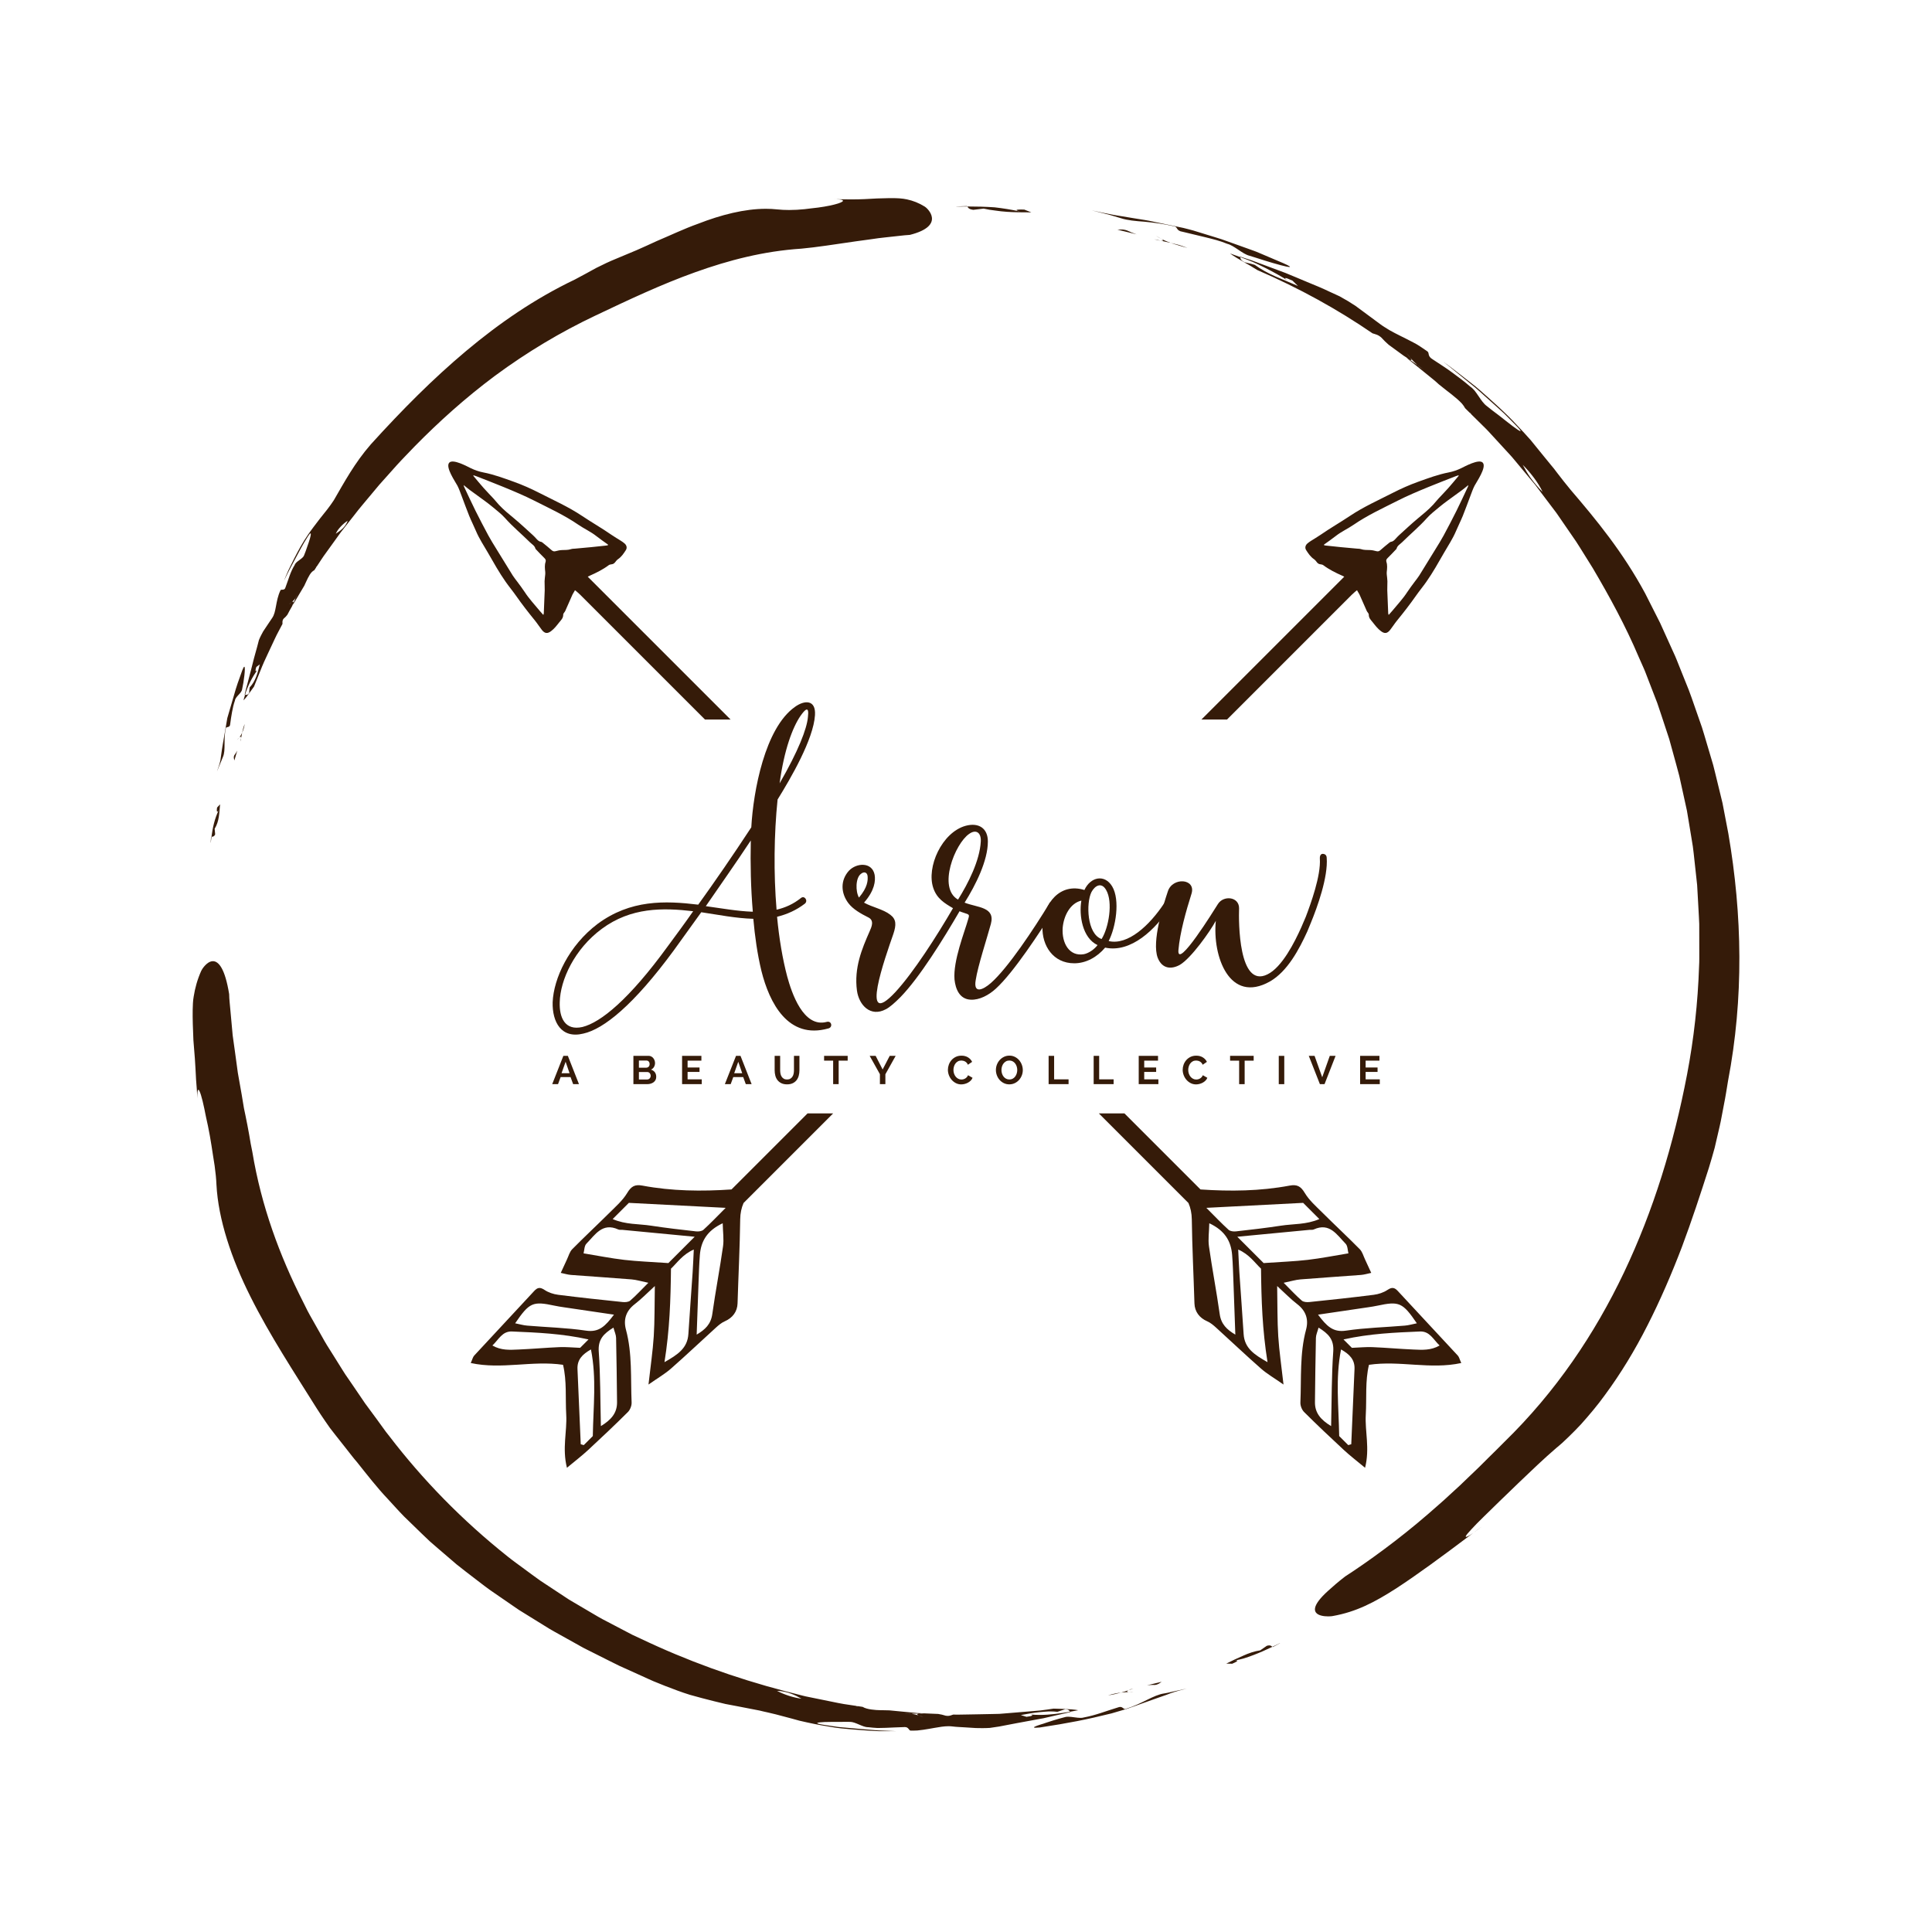 <svg xmlns="http://www.w3.org/2000/svg" xmlns:xlink="http://www.w3.org/1999/xlink" id="Layer_1" x="0px" y="0px" width="2000px" height="2000px" viewBox="0 0 2000 2000" xml:space="preserve"><g>	<path fill="#351B09" d="M245.677,776.989c-1.144,3.387-2.048,6.852-3.06,10.255c-0.424-1.934-1.093-3.395,0.019-5.512   C243.892,780.191,244.795,778.603,245.677,776.989 M249.569,764.147c-0.213,1.157-0.452,2.324-0.704,3.468   c0.209-0.612,0.419-1.226,0.614-1.795C249.522,765.232,249.556,764.663,249.569,764.147 M253.308,749.473   c-1.226,3.064-2.021,6.128-2.653,9.122C251.786,756.132,252.728,753.157,253.308,749.473 M250.655,758.595   c-0.854,1.839-1.826,3.422-2.848,4.727c0.459-0.412,0.886-0.703,1.207-0.703c0.374,0,0.602,0.394,0.564,1.449l-0.01,0.079   C249.916,762.31,250.25,760.484,250.655,758.595 M247.807,763.322c-0.829,1.06-1.684,1.983-2.539,2.756   C245.837,765.545,246.894,764.142,247.807,763.322 M252.894,690.21c-0.411,0-1.073,1.068-2.059,3.636   c-3.516,9.56-6.32,17.484-8.465,25.362c-2.283,7.811-4.493,15.371-7.052,24.126c-1.268,7.342-2.511,14.545-3.763,21.792   c-0.582,3.622-1.303,7.208-1.809,10.885c-0.527,3.665-1.058,7.365-1.597,11.119c-0.88,4.125-2.237,7.829-3.562,11.582   c2.028-4.82,4.075-9.745,6.242-15.224c3.05-7.133,0.318-17.63,2.943-29.583c0.089-1.995,4.32-0.159,4.477-4.089   c0.358-2.221,0.646-4.383,0.918-6.502c0.352-2.095,0.696-4.142,1.037-6.17c0.732-4.045,1.596-7.984,3.004-11.921   c0.321-3.947,7.118-7.815,7.433-11.726C252.276,706.571,254.503,690.21,252.894,690.21 M227.815,832.626   c-1.014,1.093-2.045,2.207-3.088,3.332c-0.475,2.812-0.318,4.291,0.263,4.291c0.372,0,0.918-0.607,1.582-1.86   c-4.492,9.171-6.378,18.436-7.685,27.976c1.338-0.405,2.731-0.047,3.847-2.676c-0.176-1.917-0.53-5.787-0.53-5.787   C226.992,850.282,226.996,841.424,227.815,832.626 M218.886,866.364l-0.428,0.14c-0.124,1.96-0.249,3.915-0.371,5.828l0.146-0.188   C218.451,870.209,218.671,868.266,218.886,866.364 M264.956,694.798c0.337,0,0.869-0.414,1.567-1.268   c-2.883,3.908-5.274,7.909-7.331,12.004c-2.224,4.451-4.142,8.98-5.523,13.775c0.161-0.015,0.322-0.018,0.483-0.018   c0.105,0,0.21,0.002,0.315,0.003c0.107,0.002,0.214,0.004,0.321,0.004c0.972,0,1.961-0.157,3.072-1.895   c0.095-1.961,0.61-5.82,0.61-5.82c6.23-6.552,8.319-15.142,10.464-23.846c-1.18,0.895-2.382,1.806-3.575,2.712   C264.378,693.288,264.312,694.798,264.956,694.798 M266.059,677.765c1.557-2.811,4.351-6.5,5.899-9.299l0,0   C270.41,671.266,267.616,674.955,266.059,677.765 M332.468,568.726c6.166-1.439,3.079-9.226,7.159-11.202   c2.258-1.685,5.088-3.192,7.948-4.999l0,0c-2.86,1.807-5.69,3.315-7.948,4.999C335.546,559.5,338.634,567.287,332.468,568.726    M347.575,552.525c4.691-3.085,9.864-6.639,12.385-13.495c-2.573,1.634-5.07,3.764-7.242,6.095c-1.086,1.166-2.09,2.382-2.982,3.61   C348.894,549.999,348.164,551.275,347.575,552.525 M923.043,205.109c5.673,0,10.876,0.187,15.96,1.326   c6.161,1.332,12.121,3.601,18.392,7.486c0.966,0.508,6.748,5.423,7.333,11.412c0.605,5.986-3.919,13.053-22.799,17.805   c-3.57,0.176-7.532,0.646-11.804,1.115c-4.271,0.466-8.853,0.967-13.644,1.49c-4.799,0.436-9.771,1.193-14.853,1.93   c-5.087,0.695-10.282,1.405-15.486,2.117c-20.784,3.015-41.639,6.29-56.54,7.608c-39.06,2.548-75.352,11.987-110.205,24.511   c-34.948,12.52-68.407,28.346-103.534,45.011c-35.26,16.74-69.776,37.233-103.316,61.979   c-30.843,22.999-57.964,47.416-83.231,73.135c-6.191,6.551-12.572,12.907-18.617,19.581c-6.003,6.719-12.011,13.442-18.04,20.191   c-5.811,6.948-11.643,13.923-17.516,20.946c-3.016,3.456-5.757,7.143-8.617,10.767c-2.857,3.631-5.724,7.278-8.606,10.942   c-1.783,2.289-3.556,4.566-5.321,6.832c-1.677,2.33-3.346,4.648-5.009,6.959c-3.331,4.622-6.635,9.206-9.924,13.768l0,0   c-3.465,4.623-6.493,9.497-9.672,14.255c-0.339,0.278-0.732,0.634-1.167,1.076c0.268-0.134,0.509-0.311,0.761-0.452   c-0.754,1.14-1.508,2.281-2.247,3.399c-3.672,1.736-6.019,6.747-8.362,11.748c-0.574,1.239-1.279,2.758-2.017,4.349   c-3.889,6.526-7.772,13.044-11.679,19.601c0.146-0.554,0.286-1.087,0.427-1.618c0.147-0.349,0.293-0.698,0.44-1.047   c3.284-5.465,6.57-10.933,9.869-16.423l0,0l0,0c-2.673,1.381-4.551,4.591-6.225,8.261c-0.685,1.328-1.305,2.661-1.887,3.979   c0.138-0.186,0.275-0.375,0.411-0.568c-0.061,0.145-0.122,0.291-0.183,0.436c-0.52,1.236-1.227,2.714-1.976,4.29   c0.574-1.366,1.151-2.74,1.747-4.158c-1.228,1.671-2.488,2.985-3.769,4.09c-1.133,0.678-2.516,1.895-3.173,2.281   c1.03-0.607,2.114-1.377,3.173-2.281c0.474-0.284,0.904-0.476,1.215-0.476c0.451,0,0.652,0.404,0.382,1.522l-0.026,0.095   c-0.473,1.099-0.94,2.182-1.4,3.25c-1.752,2.821-3.208,5.829-4.819,8.765c-1.102,1.441-2.363,2.82-3.882,4.056   c-1.547,1.874-1.182,3.447-1.175,5.419c-1.34,2.534-2.682,5.075-4.03,7.625c-1.36,2.545-2.701,5.111-3.9,7.759   c-2.465,5.266-4.95,10.576-7.462,15.944c-1.243,2.69-2.492,5.395-3.749,8.115c-1.256,2.721-2.312,5.548-3.48,8.346   c-2.264,5.629-4.556,11.329-6.883,17.114c0,0-1.958,2.715-4.234,5.871c-2.224,3.177-4.897,6.758-6.667,8.315   c0.525-1.903,1.065-3.796,1.641-5.649l-0.46,0.071c0.503-2.082,0.941-4.213,1.498-6.314c0.565-2.1,1.135-4.213,1.706-6.331   c1.115-4.261,2.236-8.545,3.347-12.794c1.084-4.279,2.159-8.525,3.211-12.68c1.142-4.135,2.258-8.18,3.333-12.076l0,0   c0.572-2.195,1.143-4.389,1.693-6.504c1.276-3.238,2.816-6.123,4.405-9.005c2.822-4.407,5.971-8.794,9.201-13.761   c4.662-6.31,3.422-17.505,8.638-28.634c0.49-1.924,4.292,0.685,5.261-3.157c3.216-8.433,5.104-16.219,9.576-23.292   c1.13-3.829,8.619-6.31,9.739-10.105c0.894-2.079,1.986-5.066,3.022-8.204c1.099-3.096,2.219-6.293,2.953-8.91   c0.905-3.18,1.297-5.46,0.635-5.46c-0.425,0-1.285,0.941-2.722,3.19c-5.527,8.598-9.315,16.206-13.213,23.412   c-1.92,3.617-3.809,7.176-5.755,10.842c-1.983,3.64-3.732,7.554-5.814,11.626c1.583-3.801,3.085-7.711,4.903-11.533   c1.825-3.819,3.732-7.687,5.753-11.62c4.056-7.857,8.422-16.07,14.076-24.276c3.52-5.27,8.063-11.051,12.72-17.172   c4.868-5.976,9.923-12.238,14.181-18.762c10.75-18.502,21.522-38.614,38.308-57.869c32.294-35.632,64.299-67.864,98.678-96.69   c34.342-28.768,71.116-54.141,112.537-73.942c7.838-4.077,15.106-8.163,22.108-11.989c7.113-3.61,14.01-6.862,20.868-9.634   c6.812-2.852,13.751-5.757,20.771-8.695c6.994-2.98,13.937-6.288,20.972-9.471c14.224-5.978,28.295-12.773,42.657-17.874   c24.043-9.38,48.317-15.556,70.385-15.556c3.979,0,7.888,0.201,11.709,0.62c3.897,0.425,8.08,0.626,12.383,0.626   c5.233,0,10.644-0.298,15.928-0.855c2.41-0.246,4.795-0.537,7.13-0.864c2.349-0.249,4.654-0.503,6.877-0.803   c4.448-0.593,8.583-1.299,12.183-2.05c13.221-2.758,19.327-6.144,6.609-6.581c4.999,0.059,9.683,0.115,14.093,0.167   c0.645,0.004,1.282,0.006,1.915,0.006c4.749,0,9.153-0.113,13.274-0.287c4.66-0.245,8.974-0.472,13.015-0.685   c4.045-0.108,7.818-0.209,11.389-0.305C920.604,205.117,921.834,205.109,923.043,205.109 M314.019,606.906   c-2.673,1.381-4.551,4.591-6.225,8.261c-0.505,1.107-0.991,2.256-1.475,3.41c-0.061,0.145-0.122,0.291-0.183,0.436   c-0.52,1.236-1.227,2.714-1.976,4.29c-0.006,0.012-0.012,0.025-0.018,0.037c0.002-0.004,0.005-0.008,0.007-0.011   C307.434,617.864,310.72,612.397,314.019,606.906 M1160.849,237.568c-1.335,0-2.635,0.119-4.107,0.177   c6.589,1.6,13.234,3.213,19.868,4.825c-3.265-1.089-6.454-2.346-9.67-3.914C1164.509,237.784,1162.647,237.568,1160.849,237.568    M1194.821,247.622c1.182,0.354,2.369,0.708,3.471,1.037c1.094,0.159,2.15,0.313,3.096,0.45   C1199.209,248.616,1197,248.115,1194.821,247.622 M1211.889,251.446c2.422,0.867,5.067,1.71,7.971,2.512   c2.88,0.878,5.982,1.84,9.399,2.692c-2.942-1.127-5.85-2.151-8.73-3.063C1217.609,252.803,1214.728,252.101,1211.889,251.446    M1202.396,247.392c1.578,1.029,2.422,1.873,0.677,1.873c-0.382,0-0.888-0.04-1.537-0.128l-0.147-0.027   c3.472,0.772,6.912,1.538,10.501,2.337C1208.268,250.141,1205.085,248.764,1202.396,247.392 M1196.611,244.086   c1.141,0.722,4.018,2.153,5.785,3.305C1200.214,246.279,1198.275,245.166,1196.611,244.086 M1130.106,217.751   c4.795,1.21,9.646,2.433,14.659,3.698c1.252,0.311,2.514,0.626,3.788,0.943c1.261,0.375,2.534,0.754,3.821,1.137   c2.57,0.764,5.193,1.544,7.884,2.344c7.041,2.274,15.204,2.973,24.517,3.644c9.254,0.869,19.549,2.175,30.881,4.795   c3.687,0.517,1.53,4.671,8.789,5.669c8.289,1.994,15.985,3.845,23.547,5.663c7.563,1.876,15.041,3.669,22.415,6.746   c7.155,1.711,15.925,10.641,23.013,12.335c4.134,1.156,9.717,3.137,15.578,4.926c5.849,1.814,11.914,3.588,16.753,4.862   c4.336,1.142,7.686,1.882,8.999,1.882c1.617,0,0.14-1.122-6.397-3.997c-8.943-3.805-17.108-7.279-24.827-10.563   c-3.829-1.708-7.724-2.942-11.466-4.337c-3.761-1.348-7.449-2.671-11.108-3.983c-3.658-1.306-7.287-2.601-10.928-3.901   c-3.635-1.315-7.28-2.633-11.074-3.71c-7.524-2.313-15.272-4.695-23.589-7.251c-3.423-0.892-6.802-1.858-10.217-2.658   c-3.436-0.724-6.861-1.445-10.279-2.165c-6.822-1.423-13.622-2.841-20.442-4.263c-6.769-1.568-13.719-2.468-20.655-3.632   c-6.928-1.148-13.922-2.307-21.023-3.483c-3.925-0.883-7.767-1.485-11.512-2.282   C1137.492,219.355,1133.806,218.555,1130.106,217.751 M1001.329,213.745c1.163,1.275,0.901,2.703,6.196,3.473   c3.562-0.422,10.758-1.273,10.758-1.273c3.957,0.935,7.964,1.543,12.012,2.011c4.04,0.631,8.123,1.05,12.242,1.328   c7.314,0.493,14.744,0.541,22.205,0.541c0.942,0,1.884-0.001,2.827-0.001c-2.361-0.932-4.767-1.881-7.202-2.842   c-1.427-0.069-2.669-0.102-3.721-0.102c-5.259,0-5.776,0.817-1.078,1.954c-8.768-1.854-17.404-3.244-26.005-4.219   C1020.157,213.979,1010.795,213.751,1001.329,213.745 M1000.937,213.339c-3.733,0.129-7.461,0.257-11.105,0.383l0.4,0.12   c3.713-0.033,7.445-0.065,11.097-0.097L1000.937,213.339 M1534.28,1579.975c-3.695,2.921-6.724,5.209-9.16,6.912   C1528.098,1584.644,1531.149,1582.342,1534.28,1579.975 M1596.898,509.179c-4.736-10.081-13.214-20.636-20.601-28.014   c2.386,4.51,5.069,9.199,8.436,13.871c1.658,2.357,3.596,4.621,5.562,7.022C1592.26,504.46,1594.443,506.84,1596.898,509.179    M1576.297,481.165L1576.297,481.165c-2.899-5.362-5.197-10.587-8.003-14.902c-3.474-6.968-14.798-8.852-17.722-18.186   c2.924,9.335,14.248,11.218,17.722,18.186C1571.1,470.578,1573.398,475.803,1576.297,481.165 M1460.85,372.884   c-0.346,0-1.005-0.262-2.081-0.881l-0.159-0.095c0.591,0.411,1.182,0.822,1.773,1.234l14.17,11.525l7.099,5.778l3.552,2.892   c1.168,0.984,2.284,2.032,3.43,3.045c-1.683-3.035-4.792-5.953-8.513-8.925c-1.832-1.469-3.816-2.947-5.876-4.429   c-2.272-1.724-4.54-3.369-6.775-4.956c0.325,0.293,0.656,0.588,0.993,0.885c-0.245-0.17-0.491-0.341-0.736-0.512   c-2.093-1.456-4.612-3.306-7.299-5.273c2.313,1.609,4.639,3.228,7.043,4.9c-2.929-2.632-5.289-5.07-7.315-7.401   c-1.278-1.908-3.58-4.338-4.38-5.346c1.243,1.595,2.744,3.394,4.38,5.346C1461.034,371.927,1461.511,372.884,1460.85,372.884    M1377.775,308.508L1377.775,308.508c-5.17-3.234-12.078-8.543-17.476-11.411C1365.698,299.965,1372.605,305.273,1377.775,308.508    M1343.62,296.022c-1.844-1.794-3.724-3.62-5.592-5.437c-3.915-1.869-6.375-2.769-7.269-2.769c-0.911,0-0.194,0.936,2.271,2.735   c-1.407-0.984-2.813-1.955-4.259-2.826c-2.09-1.25-4.182-2.463-6.279-3.643c-4.194-2.362-8.403-4.594-12.635-6.724   c-4.233-2.131-8.491-4.16-12.783-6.119c-4.33-1.869-8.783-3.456-13.234-5.119c0.588,1.551-0.176,2.797,4.549,5.342   c1.759,0.421,4.417,1.058,6.636,1.59c2.18,0.633,3.928,1.141,3.928,1.141c6.633,4.812,13.877,8.638,21.474,11.993   C1328.083,289.434,1335.846,292.726,1343.62,296.022 M1273.281,262.348c3.541,1.265,7.072,2.527,10.559,3.773l-0.252-0.538   c3.877,1.259,7.79,2.529,11.727,3.807c3.902,1.372,7.767,2.901,11.684,4.348c7.844,2.92,15.726,5.854,23.546,8.765   c7.747,3.101,15.328,6.432,22.847,9.523c7.493,3.144,14.932,6.048,21.811,9.412l0,0c3.891,1.788,7.781,3.576,11.531,5.299   c5.824,3.183,11.184,6.372,16.411,9.853c7.983,5.904,16.178,11.965,25.254,18.677c1.466,1.139,3.058,2.176,4.7,3.232   c1.615,1.096,3.323,2.149,5.114,3.182c3.582,2.066,7.502,4.056,11.688,6.146c4.186,2.09,8.638,4.283,13.275,6.75   c1.153,0.626,2.324,1.263,3.51,1.907c1.137,0.716,2.288,1.441,3.457,2.176c2.322,1.496,4.677,3.084,7.053,4.785   c3.197,1.865-0.292,4.961,6.091,8.675c7.11,4.767,13.945,8.934,20.174,13.637c6.327,4.583,12.456,9.21,18.492,14.436   c1.559,1.012,3.067,2.477,4.533,4.176c1.401,1.771,2.766,3.772,4.126,5.768c2.721,3.996,5.419,7.973,8.419,10.124   c3.316,2.714,8.052,6.363,13.009,10.049c4.872,3.769,9.757,7.786,13.801,10.765c4.18,3.127,7.325,5.246,8.101,5.246   c0.715,0-0.584-1.802-4.945-6.279c-3.438-3.462-6.728-6.774-9.901-9.969c-3.129-3.237-6.486-6.01-9.57-8.882   c-6.27-5.631-12.182-10.94-18.001-16.164c-2.861-2.66-5.918-5.056-8.935-7.512c-3.018-2.453-6.047-4.914-9.12-7.411   c-3.067-2.501-6.177-5.038-9.368-7.64c-1.591-1.303-3.202-2.624-4.838-3.963c-1.643-1.33-3.402-2.567-5.138-3.89   c1.609,1.115,3.223,2.233,4.843,3.355c1.563,1.194,3.13,2.39,4.703,3.592c3.14,2.42,6.302,4.858,9.494,7.317   c3.18,2.485,6.387,4.993,9.63,7.528c3.229,2.557,6.546,5.086,9.651,7.932c12.599,11.176,25.987,22.824,38.875,36.837   c4.17,4.385,8.591,9.186,13.138,14.304c4.318,5.318,8.842,10.889,13.475,16.594c2.321,2.842,4.671,5.718,7.036,8.613   c1.189,1.44,2.383,2.884,3.58,4.331l3.416,4.494c4.578,5.984,9.25,11.916,13.995,17.638   c26.446,30.879,53.938,64.187,77.113,107.155c5.187,10.254,10.335,20.432,15.449,30.544c4.674,10.323,9.316,20.577,13.932,30.769   c2.427,5.046,4.33,10.296,6.437,15.444c2.07,5.163,4.134,10.313,6.193,15.448c4.339,10.191,7.713,20.676,11.365,31.01   c1.807,5.175,3.608,10.34,5.406,15.492c1.696,5.186,3.138,10.439,4.716,15.641c1.545,5.213,3.088,10.416,4.627,15.61l2.306,7.786   c0.715,2.608,1.303,5.245,1.961,7.863c2.557,10.498,5.105,20.962,7.648,31.401c2.023,10.555,4.042,21.085,6.057,31.596   c14.469,84.305,16.089,170.295-0.375,256.347c-1.389,8.321-2.598,16.43-4.206,24.265c-0.745,3.928-1.481,7.806-2.208,11.638   c-0.707,3.836-1.432,7.62-2.32,11.327c-1.681,7.433-3.35,14.692-5.061,21.794c-1.937,7.046-3.923,13.932-5.991,20.674   c-8.592,26.875-17.686,54.659-28.046,82.282c-10.53,27.543-22.298,54.895-35.517,80.816   c-13.118,25.967-27.996,50.311-43.945,71.923c-7.84,10.901-16.326,20.851-24.657,30.216c-4.239,4.629-8.635,8.966-12.936,13.178   c-2.161,2.098-4.32,4.147-6.477,6.145c-2.178,1.981-4.441,3.841-6.653,5.688c-12.077,10.331-25.706,23.405-39.038,36.154   c-6.703,6.341-13.081,12.838-19.346,18.682c-6.204,5.902-11.758,11.68-16.871,16.49c-5.032,4.892-9.247,9.202-12.339,12.603   c-3.119,3.369-5.205,5.727-5.744,6.958c-0.262,0.574-0.193,0.878,0.243,0.878c0.485,0,1.425-0.377,2.867-1.18   c1.203-0.639,2.715-1.597,4.572-2.894c-34.02,25.629-58.355,43.44-79.369,57.142c-22.871,14.723-41.796,24.603-66.271,28.925   c-0.614,0.14-2.342,0.322-4.504,0.322c-4.313,0-10.354-0.728-12.726-3.982c-1.797-2.434-1.56-6.273,2.836-12.187   c2.197-2.957,5.432-6.432,9.971-10.503c4.531-4.087,10.174-9.091,17.456-14.673c22.926-14.797,55.354-38.184,85.682-64.475   c7.483-6.68,15.235-13.083,22.383-19.894c3.639-3.335,7.245-6.641,10.801-9.9c3.478-3.343,6.906-6.639,10.269-9.87   c3.345-3.25,6.73-6.334,9.882-9.485c3.16-3.146,6.237-6.21,9.214-9.174c6.076-5.825,11.52-11.473,16.58-16.468   c53.146-51.8,93.488-111.628,123.858-175.513c30.41-64.026,51.302-132.07,65.257-204.896c6.98-36.556,11.192-74.113,12.442-112.423   c0.3-4.789,0.183-9.586,0.202-14.397c-0.006-4.812-0.012-9.633-0.018-14.464c-0.011-4.835-0.022-9.68-0.032-14.536   c-0.156-4.85-0.497-9.701-0.74-14.571c-0.269-4.87-0.54-9.751-0.811-14.642l-0.411-7.349l-0.208-3.682l-0.396-3.667   c-1.068-9.792-2.141-19.63-3.22-29.515c-0.418-4.577-1.188-9.086-1.946-13.583c-0.743-4.499-1.483-8.984-2.221-13.455   c-0.742-4.472-1.481-8.93-2.218-13.375l-0.561-3.33l-0.72-3.293l-1.441-6.572c-1.925-8.753-3.838-17.457-5.743-26.118   c-2.211-8.585-4.641-17.072-6.94-25.557c-1.168-4.239-2.333-8.468-3.496-12.689c-1.371-4.158-2.739-8.307-4.105-12.449   c-2.763-8.275-5.39-16.569-8.245-24.758c-3.124-8.092-6.24-16.162-9.35-24.215c-1.608-4.006-2.988-8.103-4.778-12.025   l-5.239-11.812c-13.456-31.721-29.881-61.91-47.43-91.677c-4.576-7.336-9.161-14.687-13.759-22.056   c-2.224-3.738-4.737-7.288-7.215-10.872c-2.472-3.588-4.948-7.182-7.429-10.782c-2.477-3.606-4.958-7.216-7.444-10.835   c-1.212-1.834-2.52-3.598-3.868-5.335l-3.989-5.262c-5.316-7.04-10.655-14.108-16.019-21.21   c-7.095-8.506-14.113-16.919-21.076-25.265c-3.395-4.256-7.206-8.109-10.821-12.117c-3.654-3.976-7.296-7.94-10.928-11.893l0,0   l-5.583-6.077c-1.847-2.035-3.875-3.887-5.8-5.837c-3.902-3.854-7.795-7.698-11.681-11.537c-0.472-0.651-1.075-1.431-1.815-2.331   c0.244,0.452,0.55,0.9,0.802,1.336c-1.855-1.835-3.712-3.672-5.532-5.472c-0.803-1.519-1.878-3.116-3.236-4.684   c-1.392-1.53-3.015-3.086-4.794-4.657c-3.557-3.144-7.729-6.352-11.901-9.561c-2.062-1.583-4.538-3.591-7.136-5.685l-4.053-3.627   l-4.208-3.44l-8.448-6.854c-5.646-4.563-11.298-9.133-16.969-13.716c0.926,0.54,1.814,1.059,2.7,1.576   c-1.843-1.336-3.75-2.532-5.622-3.724c-5.115-3.734-10.266-7.496-15.43-11.266c-2.589-2.252-5.11-4.662-7.447-7.303   c-3.355-3.12-5.977-3.463-9.296-4.543c-36.094-24.759-75.523-46.608-119.248-65.499c0,0-1.334-0.813-3.441-2.099   c-1.052-0.65-2.297-1.42-3.664-2.266c-1.392-0.793-2.911-1.656-4.483-2.551C1283.685,269.08,1276.548,264.862,1273.281,262.348    M1460.363,373.126l0.02,0.016l14.17,11.525l7.099,5.778l3.552,2.892c1.168,0.984,2.284,2.032,3.43,3.045   c-1.683-3.035-4.792-5.953-8.513-8.925c-1.832-1.469-3.816-2.947-5.876-4.429c-1.883-1.354-3.829-2.713-5.783-4.071   c-0.245-0.17-0.491-0.341-0.736-0.512c-2.093-1.456-4.612-3.306-7.299-5.273C1460.405,373.156,1460.384,373.141,1460.363,373.126    M1202.524,1740.976c-5.037,1.216-10.115,2.443-15.186,3.668c2.053-0.265,4.118-0.417,6.258-0.417c0.594,0,1.193,0.012,1.799,0.036   C1198.843,1743.92,1200.299,1742.487,1202.524,1740.976 M1173.298,1748.01c-0.916,0.219-1.836,0.439-2.691,0.643   c-0.777,0.351-1.527,0.69-2.199,0.993C1170.031,1749.104,1171.676,1748.553,1173.298,1748.01 M1160.573,1752.151   c-3.926,0.429-8.394,1.306-13.549,2.888C1151.792,1754.352,1156.279,1753.3,1160.573,1752.151 M1168.408,1749.646   c-2.579,0.866-5.108,1.853-7.835,2.505c2.818-0.234,5.334-0.536,7.583-0.536c0.108,0,0.216,0.001,0.323,0.002   c-1.778-0.246-2.731-0.736-0.177-1.929L1168.408,1749.646 M1168.479,1751.618c1.885,0.004,3.611,0.117,5.145,0.324   C1172.576,1751.816,1170.109,1751.843,1168.479,1751.618 M1228.585,1747.98c-3.696,0.809-7.436,1.627-11.301,2.472   c-1.926,0.432-3.883,0.871-5.881,1.32c-1.992,0.466-4.026,0.932-6.153,1.26c-11.217,1.54-22.843,10.755-39.876,16.013   c-0.277,0.11-0.529,0.158-0.764,0.158c-0.792,0-1.391-0.545-2.112-1.091c-0.721-0.545-1.565-1.09-2.848-1.09   c-0.682,0-1.489,0.155-2.468,0.546c-12.448,3.748-22.973,8.087-34.975,10.28c-1.075,0.362-2.315,0.497-3.653,0.497   c-1.996,0-4.21-0.301-6.422-0.603c-2.212-0.301-4.421-0.603-6.406-0.603c-1.322,0-2.543,0.134-3.6,0.49   c-3.177,0.775-7.565,2.029-12.073,3.428c-2.253,0.727-4.536,1.464-6.712,2.166c-1.087,0.373-2.147,0.737-3.162,1.085   c-1.021,0.312-1.998,0.61-2.912,0.891c-5.898,1.85-9.185,3.351-5.083,3.351c0.984,0,2.394-0.086,4.296-0.275   c29.375-4.448,48.38-8.163,74.181-14.583c5.184-1.524,10.32-3.033,15.437-4.538c5.066-1.687,10.058-3.574,15.082-5.349   c5.012-1.787,10.039-3.579,15.113-5.389c2.534-0.888,5.08-1.78,7.641-2.678c2.567-0.871,5.142-1.761,7.683-2.845   C1217.412,1750.828,1222.978,1749.434,1228.585,1747.98 M1313.925,1703.305c-0.633,0-1.427,0.112-2.461,0.389   c-2.269,1.564-6.852,4.723-6.852,4.723c-6.238,0.958-12.12,3.015-17.86,5.635c-5.795,2.482-11.577,5.211-17.309,8.119   c2.015,0.038,4.067,0.079,6.144,0.119c5.025-2.114,6.484-3.476,4.265-3.476c-0.464,0-1.087,0.059-1.873,0.184   c3.119-0.596,6.191-1.237,9.158-2.084c3.494-1.083,6.916-2.27,10.287-3.546c6.742-2.552,13.279-5.456,19.792-8.596   C1316.219,1704.206,1315.722,1703.305,1313.925,1703.305 M1325.133,1700.972l-0.327,0.025c-2.54,1.263-5.092,2.532-7.59,3.775   l0.444,0.237C1320.173,1703.651,1322.68,1702.296,1325.133,1700.972 M1064.091,1774.541c1.045,0.073,1.906,0.169,2.587,0.281   C1065.82,1774.741,1064.958,1774.647,1064.091,1774.541 M942.988,1773.806c1.924,0,4.264,0.085,6.754,0.152   c-0.739,0.022-1.479,0.03-2.222,0.03c-0.641,0-1.284-0.005-1.931-0.01c-0.671-0.005-1.347-0.011-2.029-0.011   c-0.118,0-0.236,0-0.354,0.001c-0.332-0.056-0.669-0.109-1.01-0.16c0.229,0,0.46,0,0.689-0.001   C942.918,1773.806,942.953,1773.806,942.988,1773.806 M204.308,1137.002c0.12,2.176,0.231,4.396,0.333,6.663   C204.471,1141.103,204.362,1138.89,204.308,1137.002 M1043.45,1783.067c-1.535-0.001-3.19-0.034-4.864-0.087   C1040.26,1783.033,1041.915,1783.067,1043.45,1783.067 M1037.891,1782.957c-2.857-0.099-5.729-0.248-8.109-0.381   C1032.163,1782.709,1035.034,1782.859,1037.891,1782.957 M956.037,1777.579c-1.463-0.642-3.178-1.256-5.05-1.789   C952.613,1776.491,955.105,1777.17,956.037,1777.579 M860.219,1767.561c-2.111-1.873-4.504-2.359-6.942-2.369   C855.715,1765.202,858.108,1765.688,860.219,1767.561 M845.791,1765.68c-1.65-0.004-3.195-0.256-4.545-1.102   C842.596,1765.424,844.141,1765.676,845.791,1765.68 M829.664,1758.469c1.329,0.198,2.609,0.285,3.818,0.286   C832.273,1758.754,830.993,1758.666,829.664,1758.469c-6.928-3.957-14.882-7.719-25.339-8.142   C811.849,1754.356,821.742,1757.48,829.664,1758.469L829.664,1758.469 M220.415,995.013c5.831,0,12.486,7.432,16.809,34.113   c0.048,5.219,0.808,10.999,1.321,17.247c0.572,6.242,1.185,12.936,1.826,19.938c0.157,1.75,0.316,3.519,0.477,5.305   c0.207,1.78,0.494,3.569,0.74,5.377c0.505,3.613,1.018,7.284,1.537,10.994c1.011,7.421,2.043,15,3.077,22.591   c1.334,7.543,2.67,15.097,3.983,22.518c0.617,3.72,1.229,7.405,1.831,11.038c0.504,3.655,1.449,7.166,2.103,10.667   c1.43,6.976,2.73,13.696,3.851,20.025c0.542,3.171,1.065,6.236,1.567,9.177c0.615,2.913,1.174,5.714,1.67,8.383   c9.25,56.013,28.224,107.488,52.708,155.65l4.531,9.077c1.517,3.022,3.282,5.911,4.913,8.874   c3.327,5.891,6.655,11.785,9.988,17.686c1.706,2.928,3.241,5.961,5.088,8.809l5.427,8.624c3.607,5.767,7.221,11.545,10.844,17.338   c1.749,2.941,3.72,5.737,5.67,8.557c1.939,2.826,3.881,5.658,5.825,8.493c3.869,5.694,7.75,11.407,11.647,17.144   c4.117,5.585,8.252,11.193,12.406,16.829c2.058,2.839,4.121,5.684,6.189,8.537c1.04,1.424,2.042,2.881,3.111,4.287l3.289,4.163   c34.545,45.185,75.454,87.286,123.053,125.125c5.467,4.395,11.193,8.368,16.731,12.525c5.594,4.079,11.082,8.244,16.685,12.173   c5.712,3.771,11.393,7.521,17.046,11.253c2.83,1.864,5.652,3.724,8.468,5.578l4.222,2.778l4.34,2.565   c5.786,3.409,11.548,6.804,17.29,10.187c5.742,3.387,11.431,6.827,17.362,9.784c5.869,3.076,11.722,6.143,17.564,9.205l8.756,4.591   l8.951,4.156c47.494,22.633,96.728,40.47,149.333,54.282c4.099,1.047,8.175,2.088,12.233,3.125c4.066,1,8.077,2.183,12.164,2.914   c8.142,1.656,16.218,3.299,24.253,4.932c-5.486-0.101-11.199-0.019-16.858-0.367c0,0-3.438-2.172-5.127-3.239l0,0l0,0   c1.689,1.067,5.127,3.239,5.127,3.239c5.659,0.348,11.372,0.266,16.858,0.367c4.13,0.789,8.219,1.79,12.361,2.397   c4.141,0.624,8.273,1.246,12.398,1.867c0.58,0.219,1.298,0.461,2.155,0.711c-0.348-0.204-0.736-0.367-1.082-0.553   c1.971,0.298,3.943,0.597,5.876,0.89c2.318,1.417,5.489,2.226,9.08,2.73c3.204,0.412,6.724,0.744,10.312,0.744   c0.44,0,0.881-0.005,1.322-0.016c0.038,0,0.076,0,0.115,0c1.971,0,4.364,0.08,6.867,0.153l16.541,1.601l8.287,0.793l4.152,0.393   l4.168,0.183c-0.819,0.121-1.607,0.238-2.391,0.355c-0.557,0.038-1.113,0.064-1.67,0.082c-9.252-0.909-18.509-1.819-27.804-2.733   c3.54,1.938,8.948,2.426,14.821,2.545c2.173,0.117,4.311,0.172,6.404,0.197c2.977,0.454,5.504,1.209,7.783,1.824   c-1.664-0.724-2.438-1.45,0.326-1.895l0.141-0.02c1.744-0.077,3.463-0.153,5.16-0.229c4.832,0.201,9.702,0.404,14.581,0.608   c2.598,0.4,5.22,0.97,7.82,1.834c0.759,0.137,1.44,0.196,2.066,0.196c2.222,0,3.768-0.745,5.774-1.393   c1.251,0.072,2.503,0.103,3.756,0.103c0.839,0,1.679-0.014,2.52-0.039l6.299-0.102c4.207-0.074,8.43-0.148,12.669-0.223   c4.242-0.083,8.5-0.167,12.779-0.25c2.14-0.046,4.285-0.092,6.435-0.137l3.229-0.075l3.228-0.255   c8.618-0.706,17.328-1.42,26.15-2.143c4.409-0.378,8.847-0.758,13.315-1.141c4.455-0.501,8.913-1.25,13.417-1.879   c0,0,19.129,0.262,25.498,1.665c-2.818,0.549-5.633,1.08-8.42,1.559c-1.034-1.093-1.065-2.543-5.194-2.599   c-2.633,0.888-7.955,2.683-7.955,2.683c-2.332-0.291-4.66-0.422-6.987-0.422c-0.8,0-1.601,0.016-2.401,0.045   c-3.132,0.083-6.246,0.548-9.412,0.769c-6.31,0.607-12.651,1.793-19.021,2.979c1.934,0.594,3.903,1.201,5.861,1.802   c6.204-0.753,7.655-1.816,4.058-2.41c3.273,0.311,6.495,0.448,9.679,0.448c10.7,0,20.974-1.552,31.373-3.297l0.391,0.357   c-6.08,1.379-12.275,2.784-18.502,4.196c-3.12,0.723-6.25,1.448-9.376,2.172c-3.139,0.647-6.295,1.14-9.432,1.725   c-12.558,2.236-24.951,4.641-36.52,6.863c-2.656-1.329-3.668-3.015-4.609-4.718l0,0c0.941,1.702,1.953,3.388,4.609,4.718   c-3.238,0.48-6.475,0.962-9.594,1.425c-2.72,0.173-5.354,0.233-7.956,0.233c-2.237,0-4.449-0.044-6.667-0.098   c-3.789-0.239-7.629-0.482-11.598-0.732c-3.964-0.29-8.052-0.34-12.344-0.891c-1.371-0.187-2.776-0.269-4.22-0.269   c-4.51,0-9.397,0.806-14.775,1.765c-3.549,0.633-7.311,1.331-11.306,1.907c-1.997,0.288-4.053,0.546-6.169,0.749   c-1.463,0.127-2.951,0.157-4.468,0.157c-0.676,0-1.359-0.006-2.047-0.012c-0.09,0.01-0.176,0.014-0.259,0.014   c-1.176,0-1.651-0.926-2.381-1.853c-0.73-0.927-1.717-1.854-3.92-1.854c-0.301,0-0.626,0.017-0.975,0.054   c-6.542,0.152-12.647,0.529-18.644,0.75c-2.513,0.088-5.009,0.166-7.505,0.166c-0.481,0-0.962-0.003-1.443-0.009   c-2.967-0.16-5.945-0.406-8.97-0.788c-0.144,0.008-0.29,0.012-0.437,0.012c-2.768,0-6.043-1.388-9.312-2.776   c-3.27-1.388-6.534-2.776-9.278-2.776c-0.143,0-0.285,0.004-0.425,0.011c-0.93-0.035-1.967-0.048-3.084-0.048   c-2.818,0-6.143,0.081-9.528,0.086c-1.617-0.025-3.252-0.038-4.86-0.038c-3.078,0-6.052,0.047-8.591,0.151   c-7.73,0.314-11.416,1.149-1.593,2.76c3.685,0.557,7.213,1.091,10.615,1.605c1.701,0.249,3.371,0.493,5.014,0.734   c1.655,0.157,3.282,0.312,4.887,0.464c6.418,0.564,12.469,1.096,18.425,1.619c5.948,0.491,11.8,0.974,17.829,1.471   c6.044,0.241,12.265,0.489,18.935,0.755c-3.809,0.033-7.648,0.052-11.529,0.052c-2.216,0-4.446-0.006-6.691-0.02   c-6.161-0.194-12.417-0.698-18.843-1.15c-6.424-0.484-13.005-1.052-19.784-1.727c-3.401-0.262-6.798-0.904-10.269-1.443   c-3.464-0.589-6.984-1.188-10.566-1.797c-4.551-0.811-9.436-1.825-14.548-2.942c-2.554-0.569-5.175-1.117-7.823-1.762   c-2.63-0.725-5.307-1.463-8.015-2.21c-5.417-1.486-10.961-2.979-16.545-4.371c-2.792-0.695-5.594-1.368-8.395-2   c-2.802-0.63-5.61-1.196-8.351-1.929c-7.625-1.556-15.379-3.026-23.288-4.519c-3.959-0.749-7.952-1.505-11.983-2.268   c-3.992-0.907-7.998-1.924-12.061-2.926c-8.12-2.027-16.411-4.191-24.88-6.597c-8.391-2.613-16.839-5.798-25.516-9.161   c-4.069-1.643-8.123-3.281-12.164-4.913c-4.011-1.701-7.926-3.587-11.877-5.353c-7.888-3.562-15.724-7.101-23.514-10.618   c-7.696-3.71-15.23-7.641-22.801-11.397c-3.779-1.892-7.549-3.78-11.309-5.662c-3.794-1.822-7.364-4.035-11.046-6.023   c-7.315-4.075-14.595-8.131-21.847-12.172c-3.673-1.947-7.148-4.206-10.673-6.369c-3.518-2.177-7.03-4.35-10.536-6.52   c-3.508-2.171-7.01-4.34-10.507-6.505l-5.241-3.25l-5.076-3.484c-6.761-4.654-13.505-9.297-20.239-13.933   c-6.83-4.513-13.194-9.631-19.691-14.565c-6.449-4.994-12.984-9.879-19.321-15.004l-18.568-15.924l-9.25-8.018l-8.861-8.466   c-5.864-5.693-11.736-11.396-17.621-17.111c-5.751-5.846-11.206-12.01-16.794-18.066c-11.352-11.957-21.511-25.107-31.92-38.158   c-4.252-4.84-7.939-9.913-11.764-14.671c-3.784-4.792-7.474-9.461-11.08-14.027c-1.788-2.295-3.599-4.531-5.293-6.818   c-1.627-2.336-3.238-4.647-4.834-6.936c-3.162-4.597-6.202-9.149-9.09-13.698c-22.817-36.495-48.346-75.241-68.254-115.076   c-19.973-39.694-33.459-80.525-35.324-116.079c-0.258-6.161-0.927-12.817-1.884-19.655c-0.95-6.841-2.309-13.832-3.245-20.848   c-1.078-6.979-2.327-13.829-3.643-20.236c-0.658-3.203-1.332-6.295-2.009-9.236c-0.691-2.938-1.117-5.78-1.694-8.399   c-2.458-11.932-4.913-19.925-6.263-19.925c-0.782,0-1.193,2.689-1.016,8.854c-0.375-6.806-0.832-13.174-1.345-19.17   c-0.442-7.947-0.748-15.279-1.255-22.068c-0.472-6.794-1.001-13.066-1.513-18.936c-0.282-5.893-0.46-11.392-0.618-16.594   c-0.145-5.204-0.213-10.114-0.124-14.839c0.132-4.727,0.213-9.257,1.024-13.723c1.413-8.921,3.761-17.503,7.729-26.464   c0.521-1.384,5.512-9.586,11.509-10.159C219.947,995.025,220.18,995.013,220.415,995.013 M921.98,1771.224   c3.54,1.938,8.948,2.426,14.821,2.545c1.564,0.032,3.162,0.038,4.766,0.038c0.209,0,0.418,0,0.627,0c0.229,0,0.46,0,0.689-0.001   c0.035,0,0.069,0,0.104,0c1.924,0,4.264,0.085,6.754,0.152c0.026,0.001,0.052,0.001,0.078,0.002   c-0.012-0.001-0.023-0.002-0.035-0.003C940.532,1773.047,931.275,1772.137,921.98,1771.224"></path>	<path fill="#351B09" d="M245.268,766.078c-0.028,0.026-0.055,0.051-0.081,0.073C245.214,766.126,245.241,766.102,245.268,766.078"></path>	<path fill="#351B09" d="M267.275,692.527c-0.268,0.384-0.52,0.718-0.753,1.003C266.77,693.195,267.021,692.86,267.275,692.527"></path>	<path fill="#351B09" d="M862.658,206.183c1.1,0,2.099,0.016,3.004,0.047c-1.239-0.015-2.498-0.03-3.777-0.045   C862.147,206.184,862.407,206.183,862.658,206.183"></path>	<path fill="#351B09" d="M266.305,669.183c0.02-0.01,0.04-0.021,0.06-0.03C266.346,669.163,266.325,669.173,266.305,669.183"></path>	<path fill="#351B09" d="M271.652,668.436c-0.55-0.053-1.101-0.095-1.659-0.096C270.551,668.341,271.103,668.383,271.652,668.436"></path>	<path fill="#351B09" d="M269.917,668.34c0.018,0,0.037,0,0.055,0l0,0C269.954,668.34,269.936,668.34,269.917,668.34"></path>	<path fill="#351B09" d="M345.893,559.153L345.893,559.153c-0.004-0.106-0.007-0.214-0.007-0.322   C345.887,558.939,345.889,559.047,345.893,559.153"></path>	<path fill="#351B09" d="M1196.453,243.983c0.052,0.034,0.105,0.068,0.158,0.103C1196.554,244.05,1196.502,244.016,1196.453,243.983   "></path>	<path fill="#351B09" d="M1333.03,290.551c0.622,0.435,1.244,0.872,1.871,1.305C1334.193,291.38,1333.57,290.945,1333.03,290.551"></path>	<path fill="#351B09" d="M1173.624,1751.942c0.054,0.006,0.105,0.013,0.151,0.021   C1173.725,1751.955,1173.675,1751.948,1173.624,1751.942"></path>	<polyline fill="#351B09" points="1043.502,1783.067 1043.502,1783.067 1043.512,1783.067 1043.502,1783.067  "></polyline>	<path fill="#351B09" d="M1045.553,1783.045c0.026-0.001,0.051-0.001,0.077-0.002   C1045.604,1783.043,1045.579,1783.044,1045.553,1783.045"></path>	<polyline fill="#351B09" points="1029.681,1782.57 1029.681,1782.57 1029.681,1782.57  "></polyline>	<path fill="#351B09" d="M860.388,1767.714c-0.042-0.039-0.083-0.077-0.125-0.114   C860.305,1767.638,860.346,1767.676,860.388,1767.714"></path>	<path fill="#351B09" d="M845.83,1765.68L845.83,1765.68c0.012,0,0.024,0,0.036,0C845.855,1765.68,845.842,1765.68,845.83,1765.68"></path>	<path fill="#351B09" d="M849.453,1765.435c0.082-0.008,0.164-0.016,0.246-0.024   C849.617,1765.419,849.535,1765.427,849.453,1765.435"></path>	<path fill="#351B09" d="M853.179,1765.192c0.006,0,0.013,0,0.019,0l0,0C853.192,1765.192,853.185,1765.192,853.179,1765.192"></path>	<path fill="#351B09" d="M833.501,1758.755L833.501,1758.755c0.009,0,0.018,0,0.026,0   C833.518,1758.754,833.509,1758.755,833.501,1758.755"></path>	<path fill="#351B09" d="M839.153,1758.064c0.005-0.001,0.01-0.003,0.016-0.004C839.163,1758.061,839.158,1758.063,839.153,1758.064   "></path>	<g>		<g>			<path fill="#351B09" d="M833.21,935.448c-8.896,6.802-18.314,10.988-28.78,13.605c2.094,22.5,5.756,43.954,10.466,61.744     c4.709,17.268,16.744,53.372,40.814,47.093c5.232-1.57,6.802,5.756,1.57,6.802c-41.338,11.512-60.698-26.163-69.07-59.651     c-4.186-17.268-6.802-36.105-8.372-53.895c-18.314-0.523-36.105-4.186-53.895-6.802l-28.256,39.244     c-41.861,57.035-72.733,81.628-93.663,86.338c-23.023,5.755-32.442-12.035-31.919-32.442     c1.046-24.593,16.744-58.605,46.569-81.105c34.012-25.116,69.594-24.07,104.129-19.884c16.22-22.5,36.104-51.279,54.941-80.058     c2.094-37.674,14.128-102.558,45-124.535c9.942-7.326,21.977-7.849,20.931,8.372c-1.57,25.116-25.116,65.407-38.721,87.384     c-3.663,35.582-4.186,76.395-1.047,114.07c8.895-2.093,17.267-5.755,25.116-12.035     C832.686,926.553,836.873,932.309,833.21,935.448z M622.861,961.611c-28.256,20.93-42.907,52.849-43.43,75.872     c-0.523,15.698,5.232,29.825,23.547,25.639c18.837-4.709,48.14-28.256,88.431-83.721c8.895-12.035,17.791-24.07,26.162-36.105     C686.175,939.635,653.209,939.111,622.861,961.611z M777.221,870.041c-16.221,24.593-32.965,48.139-46.57,68.023     c15.698,2.093,32.442,5.232,48.663,5.756C777.221,919.228,776.698,894.634,777.221,870.041z M836.349,742.367     c1.57-12.558-3.139-7.849-7.848-1.046c-7.849,11.512-16.744,34.535-21.454,69.593     C826.408,777.425,835.303,754.402,836.349,742.367z"></path>			<path fill="#351B09" d="M998.561,934.402c13.082,5.232,31.919,4.186,27.209,21.977c-3.663,13.605-13.605,43.953-15.697,58.081     c-2.617,14.651,7.325,10.465,15.697,3.14c17.791-15.698,44.477-55.989,60.698-82.675c2.616-4.186,9.418-1.046,6.802,3.663     c-17.268,27.209-43.953,68.023-62.267,84.767c-7.326,6.802-17.268,12.035-26.163,11.512     c-11.512-0.523-15.697-10.989-16.744-20.93c-1.57-19.36,10.465-49.186,14.128-62.268c1.047-3.663,1.57-4.709-1.57-5.756     c-2.616-1.046-5.232-1.569-7.325-2.616c-16.744,28.779-41.338,68.547-61.221,88.954c-5.756,5.756-10.989,10.465-15.175,12.559     c-15.697,8.372-27.732-4.187-29.825-19.361c-3.14-23.547,5.232-43.43,13.081-61.221c2.094-4.709,5.233-11.511-1.569-14.651     c-7.326-3.663-15.698-8.372-20.408-14.651c-7.848-10.465-8.372-23.547,0.524-33.488c7.848-8.372,24.069-9.419,26.686,4.186     c1.046,6.279,0,16.221-10.989,28.779c8.372,4.709,19.884,6.802,27.209,12.558c6.279,4.709,6.279,10.465,3.14,19.883     c-8.372,24.07-35.581,100.465,2.093,60.175c18.838-20.407,42.907-58.081,59.652-86.861c-8.895-5.232-16.744-9.941-20.407-20.93     c-7.326-21.454,8.895-57.558,33.488-64.361c13.605-3.663,23.023,2.616,23.023,16.221     C1022.631,890.972,1010.073,916.088,998.561,934.402z M898.096,906.669c-0.523-3.663-3.663-4.709-6.802-2.093     c-5.755,4.186-5.755,18.314-2.093,24.593C898.096,918.704,898.62,911.379,898.096,906.669z M1015.305,871.088     c0.524-8.896-4.709-13.082-12.035-7.849c-14.651,9.942-32.965,55.989-11.512,68.023     C1002.224,914.518,1014.259,890.972,1015.305,871.088z"></path>			<path fill="#351B09" d="M1151.352,917.658c8.372,14.128,3.663,42.383-3.663,56.511c19.883,4.709,42.384-16.221,57.558-39.244     c2.617-4.186,8.895-0.523,6.279,3.663c-15.174,23.547-40.814,48.139-67.501,42.384c-8.372,9.942-19.883,16.221-31.919,16.221     c-21.977,0-33.488-18.314-32.965-37.674c1.046-24.593,18.314-46.047,43.43-38.198     C1128.851,907.716,1143.503,904.576,1151.352,917.658z M1119.433,932.309c-11.512,2.616-18.314,15.698-19.361,28.256     c-1.047,15.698,6.802,29.825,21.977,27.209c5.232-1.046,10.989-5.232,14.128-9.418     C1120.479,971.03,1116.817,947.483,1119.433,932.309z M1145.073,921.32c-4.709-8.372-11.512-4.709-15.174,2.093     c-5.755,11.512-4.709,43.43,10.465,48.663C1147.689,960.565,1152.398,933.879,1145.073,921.32z"></path>			<path fill="#351B09" d="M1373.394,887.891c1.602,20.037-9.888,51.611-16.406,67.442l-3.663,8.895     c-8.372,18.314-20.407,41.338-38.721,51.802c-41.861,23.547-59.651-26.163-55.988-62.791     c-6.279,11.512-25.639,38.721-37.151,45.523c-8.372,4.709-18.314,4.709-23.024-7.325c-6.279-16.744,5.755-54.419,10.465-68.547     c4.709-15.174,29.303-13.605,24.593,2.093c-5.756,18.314-12.035,40.291-13.604,58.605c-1.57,20.93,37.151-41.861,40.814-47.616     c5.756-9.419,21.977-7.849,21.977,4.186c-0.523,14.128-0.523,83.198,29.303,68.547c15.174-7.325,28.256-33.488,35.058-48.663     l4.709-10.988c5.151-13.577,15.746-42.655,14.546-60.245c-0.218-3.997,1.782-4.913,2.866-4.913S1373.244,884.22,1373.394,887.891     z"></path>		</g>		<path fill-rule="evenodd" clip-rule="evenodd" fill="#351B09" d="M836.007,1152.563l-78.751,78.751    c-30.859,2.088-61.621,1.761-92.129-3.964c-7.947-1.497-11.726,0.714-15.887,7.667c-4.543,7.593-11.641,13.778-18.032,20.154    c-12.838,12.783-26.128,25.114-38.844,38.01c-2.683,2.706-3.759,7.02-5.472,10.634c-1.922,4.044-3.755,8.123-6.395,13.868    c3.95,0.822,7.273,1.868,10.658,2.125c20.86,1.611,41.769,2.913,62.635,4.623c4.995,0.394,9.895,1.956,17.363,3.504    c-7.479,7.479-12.81,13.309-18.771,18.455c-1.747,1.529-5.257,1.747-7.852,1.476c-22.23-2.303-44.456-4.664-66.634-7.491    c-4.894-0.62-10.1-2.308-14.14-5.015c-4.571-3.049-7.238-2.761-10.798,1.111c-20.614,22.33-41.415,44.48-62.052,66.801    c-1.447,1.572-1.915,4.044-3.592,7.718c32.192,6.993,63.491-2.859,95.534,1.849c4.052,16.733,2.305,34.337,3.305,51.7    c0.994,17.256-4.347,34.643,0.735,54.902c8.466-7.055,15.49-12.409,21.928-18.379c13.936-12.903,27.731-25.953,41.185-39.336    c2.324-2.309,3.982-6.571,3.843-9.861c-1.106-25.159,0.832-50.542-5.846-75.33c-2.847-10.505-0.029-19.457,9.068-26.457    c6.657-5.097,12.514-11.195,20.82-18.785c-0.364,19.891-0.103,36.016-1.125,52.028c-0.997,15.437-3.297,30.801-5.448,49.951    c9.774-6.846,17.089-11.036,23.293-16.5c15.745-13.83,30.946-28.29,46.474-42.392c2.765-2.507,5.776-5.066,9.141-6.543    c8.281-3.574,13.042-10.145,13.292-18.592c0.873-29.014,2.358-57.994,2.737-87.018c0.087-6.293,1.271-11.842,3.477-16.898    l92.767-92.767H836.007z M573.984,1351.61c3.237,0.687,6.512,1.209,9.796,1.685c16.287,2.42,32.58,4.807,51.789,7.637    c-8.918,11.867-15.48,18.549-28.922,16.548c-20.138-3.003-40.662-3.482-61.003-5.214c-3.958-0.331-7.842-1.501-12.366-2.398    C548.027,1348.295,551.549,1346.817,573.984,1351.61z M579.284,1394.541c-14.22,0.591-28.415,1.894-42.643,2.492    c-8.817,0.379-17.872,1.057-26.911-4.176c6.551-6.146,10.147-14.928,20.333-14.507c25.953,1.088,51.918,2.159,79.167,8.232    l-8.689,8.688C592.194,1394.949,585.718,1394.261,579.284,1394.541z M613.671,1486.605l-9.375,9.375    c-1.039-0.298-2.083-0.601-3.116-0.909c-1.11-25.911-2.184-51.818-3.368-77.726c-0.446-9.767,4.947-15.316,13.939-20.417    C617.705,1426.942,614.164,1455.963,613.671,1486.605z M622.028,1476.29c-0.656-27.189-0.431-52.25-2.198-77.157    c-0.903-12.648,5.087-18.537,15.205-24.798c1.186,4.399,2.669,7.466,2.737,10.568c0.491,22.181,0.741,44.386,0.991,66.567    C638.903,1462.585,632.853,1469.755,622.028,1476.29z M717.01,1317.154c-1.427,21.261-3.049,42.53-4.403,63.818    c-0.936,14.717-10.991,21.329-24.747,29.138c5.388-33.508,6.394-64.479,6.731-96.774c6.35-5.996,12.173-14.868,23.619-19.816    C717.767,1302.32,717.511,1309.747,717.01,1317.154z M691.883,1307.532c-17.671-1.23-31.724-1.712-45.65-3.323    c-13.785-1.602-27.449-4.34-42.136-6.751c0.854-3.147,0.729-7.741,2.964-10.006c8.926-9.067,16.445-22.255,32.956-14.713    c1.225,0.577,2.82,0.254,4.235,0.39c24.076,2.293,48.145,4.594,74.885,7.148L691.883,1307.532z M748.486,1290.198    c-3.323,23.429-7.834,46.707-11.125,70.151c-1.465,10.461-7.373,16.042-16.176,21.246c0.684-19.033,1.267-36.536,1.942-54.05    c0.357-9.455,0.616-18.913,1.365-28.327c1.115-14.195,7.345-25.265,23.654-32.908    C748.344,1275.486,749.514,1282.997,748.486,1290.198z M728.224,1273.047c-1.706,1.554-5.161,1.96-7.684,1.675    c-15.571-1.744-31.134-3.539-46.611-5.914c-12.798-1.965-26.214-0.991-39.714-6.84l16.768-16.769    c34.048,1.759,65.631,3.377,100.22,5.161C742.229,1259.334,735.473,1266.453,728.224,1273.047z"></path>		<path fill-rule="evenodd" clip-rule="evenodd" fill="#351B09" d="M1447.043,1336.471c-3.56-3.872-6.228-4.161-10.798-1.111    c-4.04,2.706-9.246,4.395-14.14,5.015c-22.177,2.827-44.403,5.189-66.634,7.491c-2.595,0.271-6.105,0.053-7.852-1.476    c-5.961-5.145-11.292-10.976-18.771-18.455c7.468-1.548,12.367-3.111,17.363-3.504c20.866-1.71,41.775-3.012,62.635-4.623    c3.385-0.257,6.708-1.303,10.658-2.125c-2.641-5.745-4.473-9.823-6.396-13.868c-1.712-3.615-2.788-7.928-5.472-10.634    c-12.716-12.896-26.007-25.227-38.844-38.01c-6.391-6.376-13.489-12.561-18.032-20.154c-4.161-6.953-7.94-9.164-15.887-7.667    c-30.508,5.725-61.271,6.052-92.129,3.964l-78.751-78.751h-26.487l92.767,92.767c2.206,5.056,3.389,10.604,3.477,16.898    c0.38,29.024,1.864,58.004,2.738,87.018c0.25,8.447,5.011,15.018,13.292,18.592c3.365,1.478,6.376,4.037,9.141,6.543    c15.529,14.101,30.729,28.562,46.474,42.392c6.204,5.463,13.518,9.654,23.293,16.5c-2.151-19.149-4.452-34.514-5.448-49.951    c-1.021-16.012-0.76-32.137-1.125-52.028c8.307,7.589,14.164,13.688,20.821,18.785c9.098,7,11.916,15.952,9.068,26.457    c-6.678,24.788-4.74,50.172-5.845,75.33c-0.139,3.289,1.52,7.552,3.843,9.861c13.453,13.383,27.249,26.433,41.184,39.336    c6.438,5.97,13.461,11.325,21.928,18.379c5.081-20.259-0.259-37.646,0.735-54.902c1-17.363-0.746-34.966,3.305-51.7    c32.044-4.707,63.343,5.144,95.534-1.849c-1.677-3.673-2.145-6.146-3.592-7.718    C1488.457,1380.951,1467.657,1358.801,1447.043,1336.471z M1262.639,1360.349c-3.291-23.444-7.803-46.722-11.125-70.151    c-1.028-7.201,0.142-14.712,0.341-23.888c16.308,7.643,22.538,18.713,23.653,32.908c0.749,9.413,1.008,18.872,1.365,28.327    c0.675,17.514,1.257,35.017,1.942,54.05C1270.012,1376.391,1264.103,1370.81,1262.639,1360.349z M1271.776,1273.047    c-7.249-6.594-14.005-13.713-22.979-22.686c34.589-1.784,66.171-3.402,100.22-5.161l16.768,16.769    c-13.5,5.849-26.916,4.874-39.714,6.84c-15.478,2.375-31.04,4.171-46.611,5.914    C1276.938,1275.007,1273.482,1274.601,1271.776,1273.047z M1287.392,1380.973c-1.353-21.288-2.975-42.557-4.403-63.818    c-0.502-7.407-0.757-14.834-1.199-23.634c11.446,4.948,17.268,13.82,23.619,19.816c0.337,32.295,1.343,63.266,6.731,96.774    C1298.384,1402.302,1288.328,1395.69,1287.392,1380.973z M1308.117,1307.532l-27.255-27.255    c26.74-2.555,50.809-4.855,74.885-7.148c1.416-0.136,3.01,0.188,4.235-0.39c16.511-7.542,24.03,5.646,32.956,14.713    c2.235,2.266,2.11,6.86,2.964,10.006c-14.686,2.41-28.35,5.148-42.135,6.751    C1339.841,1305.82,1325.789,1306.302,1308.117,1307.532z M1416.22,1353.295c3.284-0.475,6.559-0.998,9.796-1.685    c22.435-4.792,25.956-3.314,40.705,18.259c-4.524,0.896-8.407,2.067-12.366,2.398c-20.341,1.732-40.865,2.211-61.003,5.214    c-13.442,2-20.003-4.681-28.921-16.548C1383.64,1358.101,1399.933,1355.715,1416.22,1353.295z M1380.17,1399.133    c-1.767,24.907-1.543,49.968-2.198,77.157c-10.825-6.536-16.875-13.706-16.735-24.819c0.249-22.182,0.5-44.386,0.991-66.567    c0.068-3.102,1.552-6.17,2.737-10.568C1375.083,1380.596,1381.072,1386.485,1380.17,1399.133z M1402.187,1417.345    c-1.184,25.907-2.258,51.815-3.368,77.726c-1.033,0.308-2.076,0.611-3.115,0.909l-9.375-9.375    c-0.493-30.642-4.034-59.663,1.919-89.677C1397.24,1402.029,1402.634,1407.578,1402.187,1417.345z M1463.359,1397.033    c-14.228-0.598-28.423-1.901-42.643-2.492c-6.434-0.281-12.91,0.408-21.257,0.729l-8.689-8.688    c27.249-6.074,53.215-7.144,79.168-8.232c10.186-0.421,13.781,8.361,20.332,14.507    C1481.231,1398.09,1472.177,1397.412,1463.359,1397.033z"></path>		<g>			<path fill="#351B09" d="M571.641,1122.317l11.566-29.327h4.626l11.524,29.327h-6.031l-2.685-7.311h-10.285l-2.685,7.311H571.641z      M585.52,1099.144l-4.213,11.855h8.303L585.52,1099.144z"></path>			<path fill="#351B09" d="M679.325,1114.758c0,1.239-0.247,2.328-0.744,3.263c-0.495,0.936-1.177,1.721-2.044,2.354     c-0.868,0.634-1.873,1.115-3.015,1.446c-1.143,0.33-2.362,0.495-3.656,0.495h-14.168v-29.327h15.696     c1.018,0,1.942,0.221,2.768,0.66c0.826,0.441,1.528,1.013,2.106,1.714c0.579,0.702,1.026,1.501,1.342,2.396     c0.316,0.895,0.475,1.797,0.475,2.705c0,1.433-0.358,2.775-1.074,4.027c-0.716,1.254-1.763,2.183-3.139,2.788     c1.68,0.496,3.008,1.384,3.986,2.664C678.836,1111.226,679.325,1112.831,679.325,1114.758z M661.399,1097.864v7.393h7.6     c0.963,0,1.783-0.331,2.458-0.992c0.675-0.66,1.012-1.57,1.012-2.726c0-1.128-0.31-2.024-0.929-2.685     c-0.619-0.661-1.384-0.991-2.292-0.991H661.399z M673.584,1113.684c0-0.522-0.09-1.026-0.268-1.507     c-0.179-0.482-0.42-0.902-0.723-1.26c-0.304-0.357-0.661-0.64-1.074-0.847c-0.413-0.206-0.867-0.31-1.363-0.31h-8.757v7.724     h8.468c0.523,0,1.012-0.096,1.467-0.289c0.454-0.192,0.847-0.461,1.177-0.805c0.331-0.344,0.592-0.75,0.785-1.219     C673.487,1114.703,673.584,1114.207,673.584,1113.684z"></path>			<path fill="#351B09" d="M726.455,1117.319v4.998h-20.364v-29.327h19.992v4.998h-14.292v7.063h12.351v4.627h-12.351v7.641H726.455     z"></path>			<path fill="#351B09" d="M750.37,1122.317l11.566-29.327h4.626l11.524,29.327h-6.031l-2.685-7.311h-10.285l-2.685,7.311H750.37z      M764.249,1099.144l-4.213,11.855h8.302L764.249,1099.144z"></path>			<path fill="#351B09" d="M814.724,1117.484c1.348,0,2.485-0.275,3.407-0.826c0.922-0.551,1.666-1.267,2.231-2.148     c0.564-0.881,0.963-1.893,1.198-3.036c0.234-1.142,0.351-2.32,0.351-3.532v-14.952h5.659v14.952c0,2.011-0.241,3.897-0.723,5.659     c-0.482,1.763-1.239,3.305-2.272,4.626c-1.033,1.322-2.361,2.369-3.986,3.139c-1.625,0.772-3.566,1.157-5.824,1.157     c-2.341,0-4.331-0.406-5.969-1.219c-1.639-0.812-2.968-1.886-3.987-3.222c-1.019-1.335-1.755-2.884-2.21-4.646     c-0.454-1.762-0.681-3.594-0.681-5.494v-14.952h5.7v14.952c0,1.239,0.117,2.431,0.351,3.573c0.234,1.143,0.634,2.155,1.198,3.036     c0.564,0.882,1.301,1.59,2.21,2.127C812.287,1117.215,813.402,1117.484,814.724,1117.484z"></path>			<path fill="#351B09" d="M877.509,1097.988h-9.335v24.329h-5.7v-24.329h-9.376v-4.998h24.411V1097.988z"></path>			<path fill="#351B09" d="M906.464,1092.99l7.228,14.126l7.352-14.126h6.155l-10.657,19.083v10.244h-5.658v-10.326l-10.616-19.001     H906.464z"></path>			<path fill="#351B09" d="M981.268,1107.447c0-1.79,0.317-3.559,0.95-5.308c0.633-1.748,1.549-3.311,2.747-4.688     c1.198-1.376,2.664-2.492,4.399-3.345c1.734-0.854,3.718-1.281,5.948-1.281c2.616,0,4.88,0.592,6.795,1.776     c1.914,1.184,3.325,2.726,4.234,4.626l-4.379,3.015c-0.331-0.826-0.758-1.521-1.28-2.086c-0.524-0.564-1.095-1.012-1.714-1.342     c-0.62-0.33-1.26-0.571-1.921-0.723c-0.661-0.151-1.295-0.227-1.9-0.227c-1.35,0-2.534,0.289-3.552,0.867     c-1.019,0.578-1.866,1.329-2.54,2.251c-0.675,0.923-1.185,1.969-1.529,3.14c-0.344,1.17-0.516,2.333-0.516,3.49     c0,1.295,0.199,2.54,0.599,3.739c0.399,1.198,0.964,2.251,1.693,3.159c0.729,0.909,1.604,1.639,2.623,2.189     c1.018,0.551,2.134,0.826,3.345,0.826c0.634,0,1.281-0.082,1.942-0.247c0.66-0.166,1.301-0.427,1.92-0.785     c0.62-0.358,1.191-0.819,1.714-1.384c0.523-0.564,0.95-1.246,1.281-2.044l4.667,2.685c-0.441,1.102-1.081,2.072-1.921,2.912     c-0.84,0.84-1.797,1.549-2.871,2.127c-1.074,0.578-2.203,1.019-3.387,1.322c-1.184,0.303-2.354,0.455-3.511,0.455     c-2.038,0-3.904-0.441-5.597-1.322c-1.694-0.881-3.153-2.03-4.379-3.449c-1.225-1.418-2.176-3.029-2.85-4.833     C981.605,1111.158,981.268,1109.319,981.268,1107.447z"></path>			<path fill="#351B09" d="M1044.838,1122.523c-2.066,0-3.952-0.42-5.659-1.26c-1.708-0.84-3.175-1.955-4.399-3.346     c-1.226-1.39-2.169-2.981-2.83-4.771s-0.991-3.621-0.991-5.494c0-1.954,0.351-3.827,1.053-5.617s1.68-3.373,2.933-4.75     c1.253-1.376,2.733-2.471,4.44-3.284c1.707-0.812,3.566-1.219,5.576-1.219c2.066,0,3.952,0.434,5.659,1.301     c1.707,0.867,3.167,2.003,4.379,3.408c1.211,1.404,2.148,3.002,2.809,4.791c0.661,1.791,0.991,3.608,0.991,5.453     c0,1.955-0.351,3.82-1.053,5.597c-0.703,1.776-1.673,3.346-2.912,4.709c-1.24,1.363-2.712,2.451-4.421,3.263     C1048.707,1122.117,1046.848,1122.523,1044.838,1122.523z M1036.7,1107.653c0,1.267,0.186,2.493,0.558,3.676     c0.372,1.185,0.908,2.231,1.61,3.139c0.703,0.909,1.564,1.639,2.582,2.189c1.018,0.551,2.176,0.826,3.47,0.826     c1.321,0,2.484-0.282,3.49-0.846c1.004-0.564,1.852-1.315,2.54-2.251c0.687-0.936,1.211-1.989,1.57-3.16     c0.357-1.17,0.537-2.361,0.537-3.573c0-1.266-0.193-2.492-0.579-3.676c-0.386-1.184-0.929-2.231-1.632-3.14     c-0.702-0.908-1.555-1.631-2.561-2.168c-1.005-0.537-2.142-0.805-3.408-0.805c-1.322,0-2.485,0.282-3.49,0.846     c-1.005,0.565-1.859,1.308-2.561,2.231c-0.703,0.923-1.232,1.969-1.59,3.139C1036.879,1105.251,1036.7,1106.441,1036.7,1107.653z     "></path>			<path fill="#351B09" d="M1085.524,1122.317v-29.327h5.701v24.329h14.952v4.998H1085.524z"></path>			<path fill="#351B09" d="M1132.157,1122.317v-29.327h5.701v24.329h14.952v4.998H1132.157z"></path>			<path fill="#351B09" d="M1199.155,1117.319v4.998h-20.363v-29.327h19.992v4.998h-14.291v7.063h12.349v4.627h-12.349v7.641     H1199.155z"></path>			<path fill="#351B09" d="M1224.31,1107.447c0-1.79,0.316-3.559,0.949-5.308c0.634-1.748,1.549-3.311,2.747-4.688     c1.198-1.376,2.664-2.492,4.399-3.345c1.736-0.854,3.718-1.281,5.948-1.281c2.617,0,4.881,0.592,6.795,1.776     c1.914,1.184,3.326,2.726,4.234,4.626l-4.377,3.015c-0.331-0.826-0.758-1.521-1.281-2.086c-0.524-0.564-1.094-1.012-1.714-1.342     c-0.619-0.33-1.26-0.571-1.92-0.723c-0.661-0.151-1.296-0.227-1.901-0.227c-1.35,0-2.534,0.289-3.553,0.867     c-1.018,0.578-1.866,1.329-2.54,2.251c-0.674,0.923-1.183,1.969-1.528,3.14c-0.345,1.17-0.516,2.333-0.516,3.49     c0,1.295,0.2,2.54,0.599,3.739c0.399,1.198,0.964,2.251,1.694,3.159c0.729,0.909,1.603,1.639,2.623,2.189     c1.018,0.551,2.134,0.826,3.346,0.826c0.632,0,1.28-0.082,1.941-0.247c0.661-0.166,1.301-0.427,1.921-0.785     c0.619-0.358,1.191-0.819,1.714-1.384c0.522-0.564,0.949-1.246,1.28-2.044l4.667,2.685c-0.44,1.102-1.081,2.072-1.92,2.912     c-0.84,0.84-1.797,1.549-2.871,2.127c-1.073,0.578-2.203,1.019-3.387,1.322c-1.185,0.303-2.355,0.455-3.512,0.455     c-2.038,0-3.903-0.441-5.597-1.322c-1.693-0.881-3.153-2.03-4.377-3.449c-1.226-1.418-2.176-3.029-2.851-4.833     C1224.648,1111.158,1224.31,1109.319,1224.31,1107.447z"></path>			<path fill="#351B09" d="M1297.792,1097.988h-9.335v24.329h-5.699v-24.329h-9.377v-4.998h24.411V1097.988z"></path>			<path fill="#351B09" d="M1323.773,1122.317v-29.286h5.701v29.286H1323.773z"></path>			<path fill="#351B09" d="M1360.824,1092.99l7.931,22.181l7.848-22.181h5.99l-11.442,29.327h-4.791l-11.525-29.327H1360.824z"></path>			<path fill="#351B09" d="M1428.358,1117.319v4.998h-20.363v-29.327h19.992v4.998h-14.291v7.063h12.349v4.627h-12.349v7.641     H1428.358z"></path>		</g>		<path fill="#351B09" d="M756.299,744.87L608.443,597.013c0.726-0.392,1.349-0.728,1.986-1.01    c6.88-3.044,13.596-6.345,19.594-10.847c0.785-0.589,1.916-0.903,2.943-0.988c1.739-0.145,2.908-0.918,3.893-2.237    c0.846-1.132,1.767-2.299,2.921-3.082c3.545-2.406,5.848-5.859,8.088-9.356c1.451-2.264,0.939-4.877-1.218-6.818    c-1.15-1.036-2.457-1.916-3.76-2.755c-3.31-2.131-6.74-4.073-9.974-6.314c-9.903-6.865-20.354-12.832-30.344-19.516    c-14.156-9.472-29.51-16.278-44.502-23.944c-8.501-4.347-17.176-8.193-26.045-11.379c-10.425-3.745-20.869-7.633-31.71-9.723    c-4.437-0.855-8.699-2.344-12.805-4.306c-3.636-1.737-18.595-10.073-22.475-5.762c-4.238,4.709,6.523,19.974,8.518,23.867    c1.727,3.369,2.948,6.974,4.3,10.502c2.637,6.881,5.078,13.826,7.853,20.659c2.155,5.311,4.811,10.451,7.032,15.742    c3.278,7.809,8.01,14.875,12.236,22.207c5.932,10.291,11.689,20.678,18.554,30.441c3.395,4.827,7.2,9.385,10.582,14.22    c6.24,8.924,12.934,17.506,19.82,25.961c2.485,3.052,4.559,6.42,7.003,9.506c3.093,3.907,5.796,4.065,9.512,1.29    c3.388-2.531,5.839-5.789,8.424-9.056c1.961-2.477,4.23-4.409,4.176-8.068c-0.02-1.292,1.489-2.439,2.085-3.76    c2.556-5.66,5.037-11.358,7.53-17.05c0.46-1.051,2.032-3.227,2.528-4.481c0.688,0.388,2.9,2.349,5.369,4.656L729.812,744.87    H756.299z M564.786,581.65c-1.105,3.346-0.753,6.844-0.364,10.356c0.108,0.981,0.042,1.977-0.041,2.952    c-0.191,2.265-0.58,4.507-0.632,6.782c-0.07,3.084,0.235,6.205,0.141,9.285c-0.245,7.951-0.615,15.888-0.961,23.828    c-0.022,0.499-0.258,0.974-0.473,1.74c-1.409-1.593-2.613-2.873-3.724-4.227c-5.262-6.414-11.001-12.455-15.522-19.45    c-2.353-3.641-5.054-7.075-7.614-10.592c-1.585-2.176-3.357-4.242-4.776-6.512c-5.753-9.202-11.42-18.452-17.082-27.705    c-2.749-4.493-5.592-8.948-8.084-13.568c-4.6-8.526-9.093-17.109-13.405-25.766c-4.126-8.285-7.967-16.694-11.924-25.053    c-0.123-0.261-0.134-0.567-0.359-1.58c2.527,2.033,4.402,3.653,6.388,5.119c5.006,3.694,10.085,7.286,15.088,10.983    c2.997,2.215,5.991,4.452,8.835,6.86c4.279,3.622,8.854,7.037,12.542,11.193c7.97,8.978,17.218,16.594,25.697,25.017    c2.103,2.089,4.977,3.484,5.76,6.672c0.065,0.266,0.349,0.509,0.563,0.733c2.872,2.994,5.668,6.071,8.666,8.935    C564.831,578.917,565.304,580.081,564.786,581.65z M581.709,569.424c-2.164,0.09-4.32,0.547-6.383,1.118    c-1.702,0.472-2.919,0.252-4.364-1.063c-2.987-2.72-6.181-5.212-9.314-7.768c-0.472-0.384-1.067-0.796-1.622-0.863    c-2.252-0.272-3.591-1.842-5.003-3.382c-1.122-1.223-2.254-2.45-3.483-3.562c-6.248-5.652-12.385-11.444-18.845-16.842    c-5.586-4.667-11.282-9.181-16.233-14.541c-1.899-2.057-3.628-4.268-5.523-6.33c-3.369-3.668-6.888-7.203-10.191-10.926    c-3.648-4.11-7.125-8.366-10.663-12.571c-0.08-0.095,0.011-0.33,0.036-0.705c0.981,0.325,1.94,0.593,2.867,0.958    c9.376,3.688,18.783,7.287,28.109,11.117c10.848,4.455,21.665,8.986,32.188,14.319c15.385,7.797,31.057,14.961,45.428,24.832    c6.055,4.159,12.822,7.152,18.652,11.766c3.897,3.083,8.021,5.871,12.042,8.791c-0.038,0.226-0.076,0.453-0.114,0.68    c-0.551,0.1-1.095,0.236-1.654,0.296c-5.14,0.554-10.276,1.126-15.425,1.63c-5.645,0.554-11.302,1.035-16.952,1.562    c-1.389,0.129-2.865,0.074-4.134,0.511C588.088,569.498,584.892,569.292,581.709,569.424z"></path>		<path fill="#351B09" d="M1270.188,744.87l129.255-129.255c2.469-2.307,4.682-4.268,5.369-4.656    c0.496,1.253,2.067,3.43,2.528,4.481c2.494,5.691,4.975,11.389,7.53,17.05c0.596,1.321,2.105,2.468,2.085,3.76    c-0.054,3.659,2.215,5.591,4.176,8.068c2.585,3.266,5.035,6.525,8.424,9.056c3.717,2.775,6.419,2.616,9.512-1.29    c2.444-3.087,4.518-6.455,7.003-9.506c6.886-8.455,13.58-17.037,19.82-25.961c3.381-4.835,7.187-9.393,10.582-14.22    c6.865-9.764,12.623-20.151,18.554-30.441c4.226-7.332,8.958-14.398,12.236-22.207c2.221-5.29,4.876-10.431,7.032-15.742    c2.774-6.833,5.215-13.778,7.853-20.659c1.353-3.528,2.573-7.133,4.3-10.502c1.996-3.894,12.757-19.158,8.518-23.867    c-3.88-4.311-18.839,4.025-22.475,5.762c-4.106,1.962-8.368,3.451-12.805,4.306c-10.841,2.09-21.285,5.978-31.71,9.723    c-8.869,3.186-17.544,7.033-26.045,11.379c-14.992,7.666-30.346,14.473-44.502,23.944c-9.991,6.685-20.441,12.652-30.344,19.516    c-3.234,2.242-6.665,4.183-9.974,6.314c-1.304,0.839-2.61,1.719-3.76,2.755c-2.157,1.941-2.669,4.553-1.218,6.818    c2.24,3.497,4.543,6.95,8.088,9.356c1.155,0.783,2.076,1.95,2.922,3.082c0.985,1.32,2.154,2.092,3.893,2.237    c1.027,0.085,2.157,0.399,2.943,0.988c5.999,4.502,12.714,7.803,19.594,10.847c0.638,0.282,1.26,0.619,1.986,1.01L1243.701,744.87    H1270.188z M1436.494,577.652c2.998-2.864,5.793-5.94,8.666-8.935c0.215-0.224,0.498-0.467,0.563-0.733    c0.783-3.187,3.658-4.583,5.76-6.672c8.479-8.423,17.727-16.038,25.697-25.017c3.689-4.156,8.263-7.57,12.542-11.193    c2.844-2.408,5.838-4.646,8.835-6.86c5.003-3.698,10.082-7.289,15.088-10.983c1.986-1.466,3.861-3.086,6.388-5.119    c-0.224,1.013-0.235,1.32-0.359,1.58c-3.957,8.359-7.798,16.768-11.924,25.053c-4.312,8.657-8.805,17.24-13.405,25.766    c-2.493,4.62-5.335,9.075-8.084,13.568c-5.662,9.253-11.329,18.503-17.082,27.705c-1.419,2.27-3.191,4.336-4.776,6.512    c-2.56,3.517-5.261,6.952-7.614,10.592c-4.521,6.995-10.259,13.036-15.522,19.45c-1.111,1.354-2.315,2.633-3.724,4.227    c-0.215-0.766-0.451-1.241-0.473-1.74c-0.345-7.94-0.715-15.877-0.961-23.828c-0.094-3.08,0.21-6.201,0.141-9.285    c-0.052-2.276-0.441-4.518-0.632-6.782c-0.083-0.974-0.149-1.971-0.041-2.952c0.389-3.512,0.741-7.009-0.364-10.356    C1434.696,580.081,1435.169,578.917,1436.494,577.652z M1408.87,568.45c-1.269-0.437-2.745-0.382-4.134-0.511    c-5.65-0.526-11.307-1.008-16.952-1.562c-5.148-0.504-10.285-1.076-15.425-1.63c-0.559-0.06-1.103-0.196-1.654-0.296    c-0.038-0.227-0.076-0.454-0.114-0.68c4.022-2.92,8.145-5.708,12.042-8.791c5.831-4.614,12.597-7.607,18.652-11.766    c14.371-9.871,30.043-17.035,45.428-24.832c10.523-5.333,21.34-9.864,32.188-14.319c9.326-3.83,18.733-7.429,28.109-11.117    c0.927-0.365,1.886-0.633,2.867-0.958c0.025,0.375,0.116,0.61,0.036,0.705c-3.537,4.205-7.015,8.461-10.663,12.571    c-3.304,3.723-6.822,7.258-10.191,10.926c-1.895,2.062-3.623,4.273-5.523,6.33c-4.952,5.36-10.648,9.874-16.234,14.541    c-6.46,5.398-12.596,11.19-18.844,16.842c-1.229,1.112-2.362,2.339-3.483,3.562c-1.412,1.54-2.751,3.11-5.003,3.382    c-0.554,0.067-1.15,0.479-1.622,0.863c-3.133,2.555-6.327,5.048-9.314,7.768c-1.445,1.315-2.662,1.535-4.364,1.063    c-2.063-0.571-4.219-1.028-6.383-1.118C1415.108,569.292,1411.912,569.498,1408.87,568.45z"></path>	</g></g></svg>